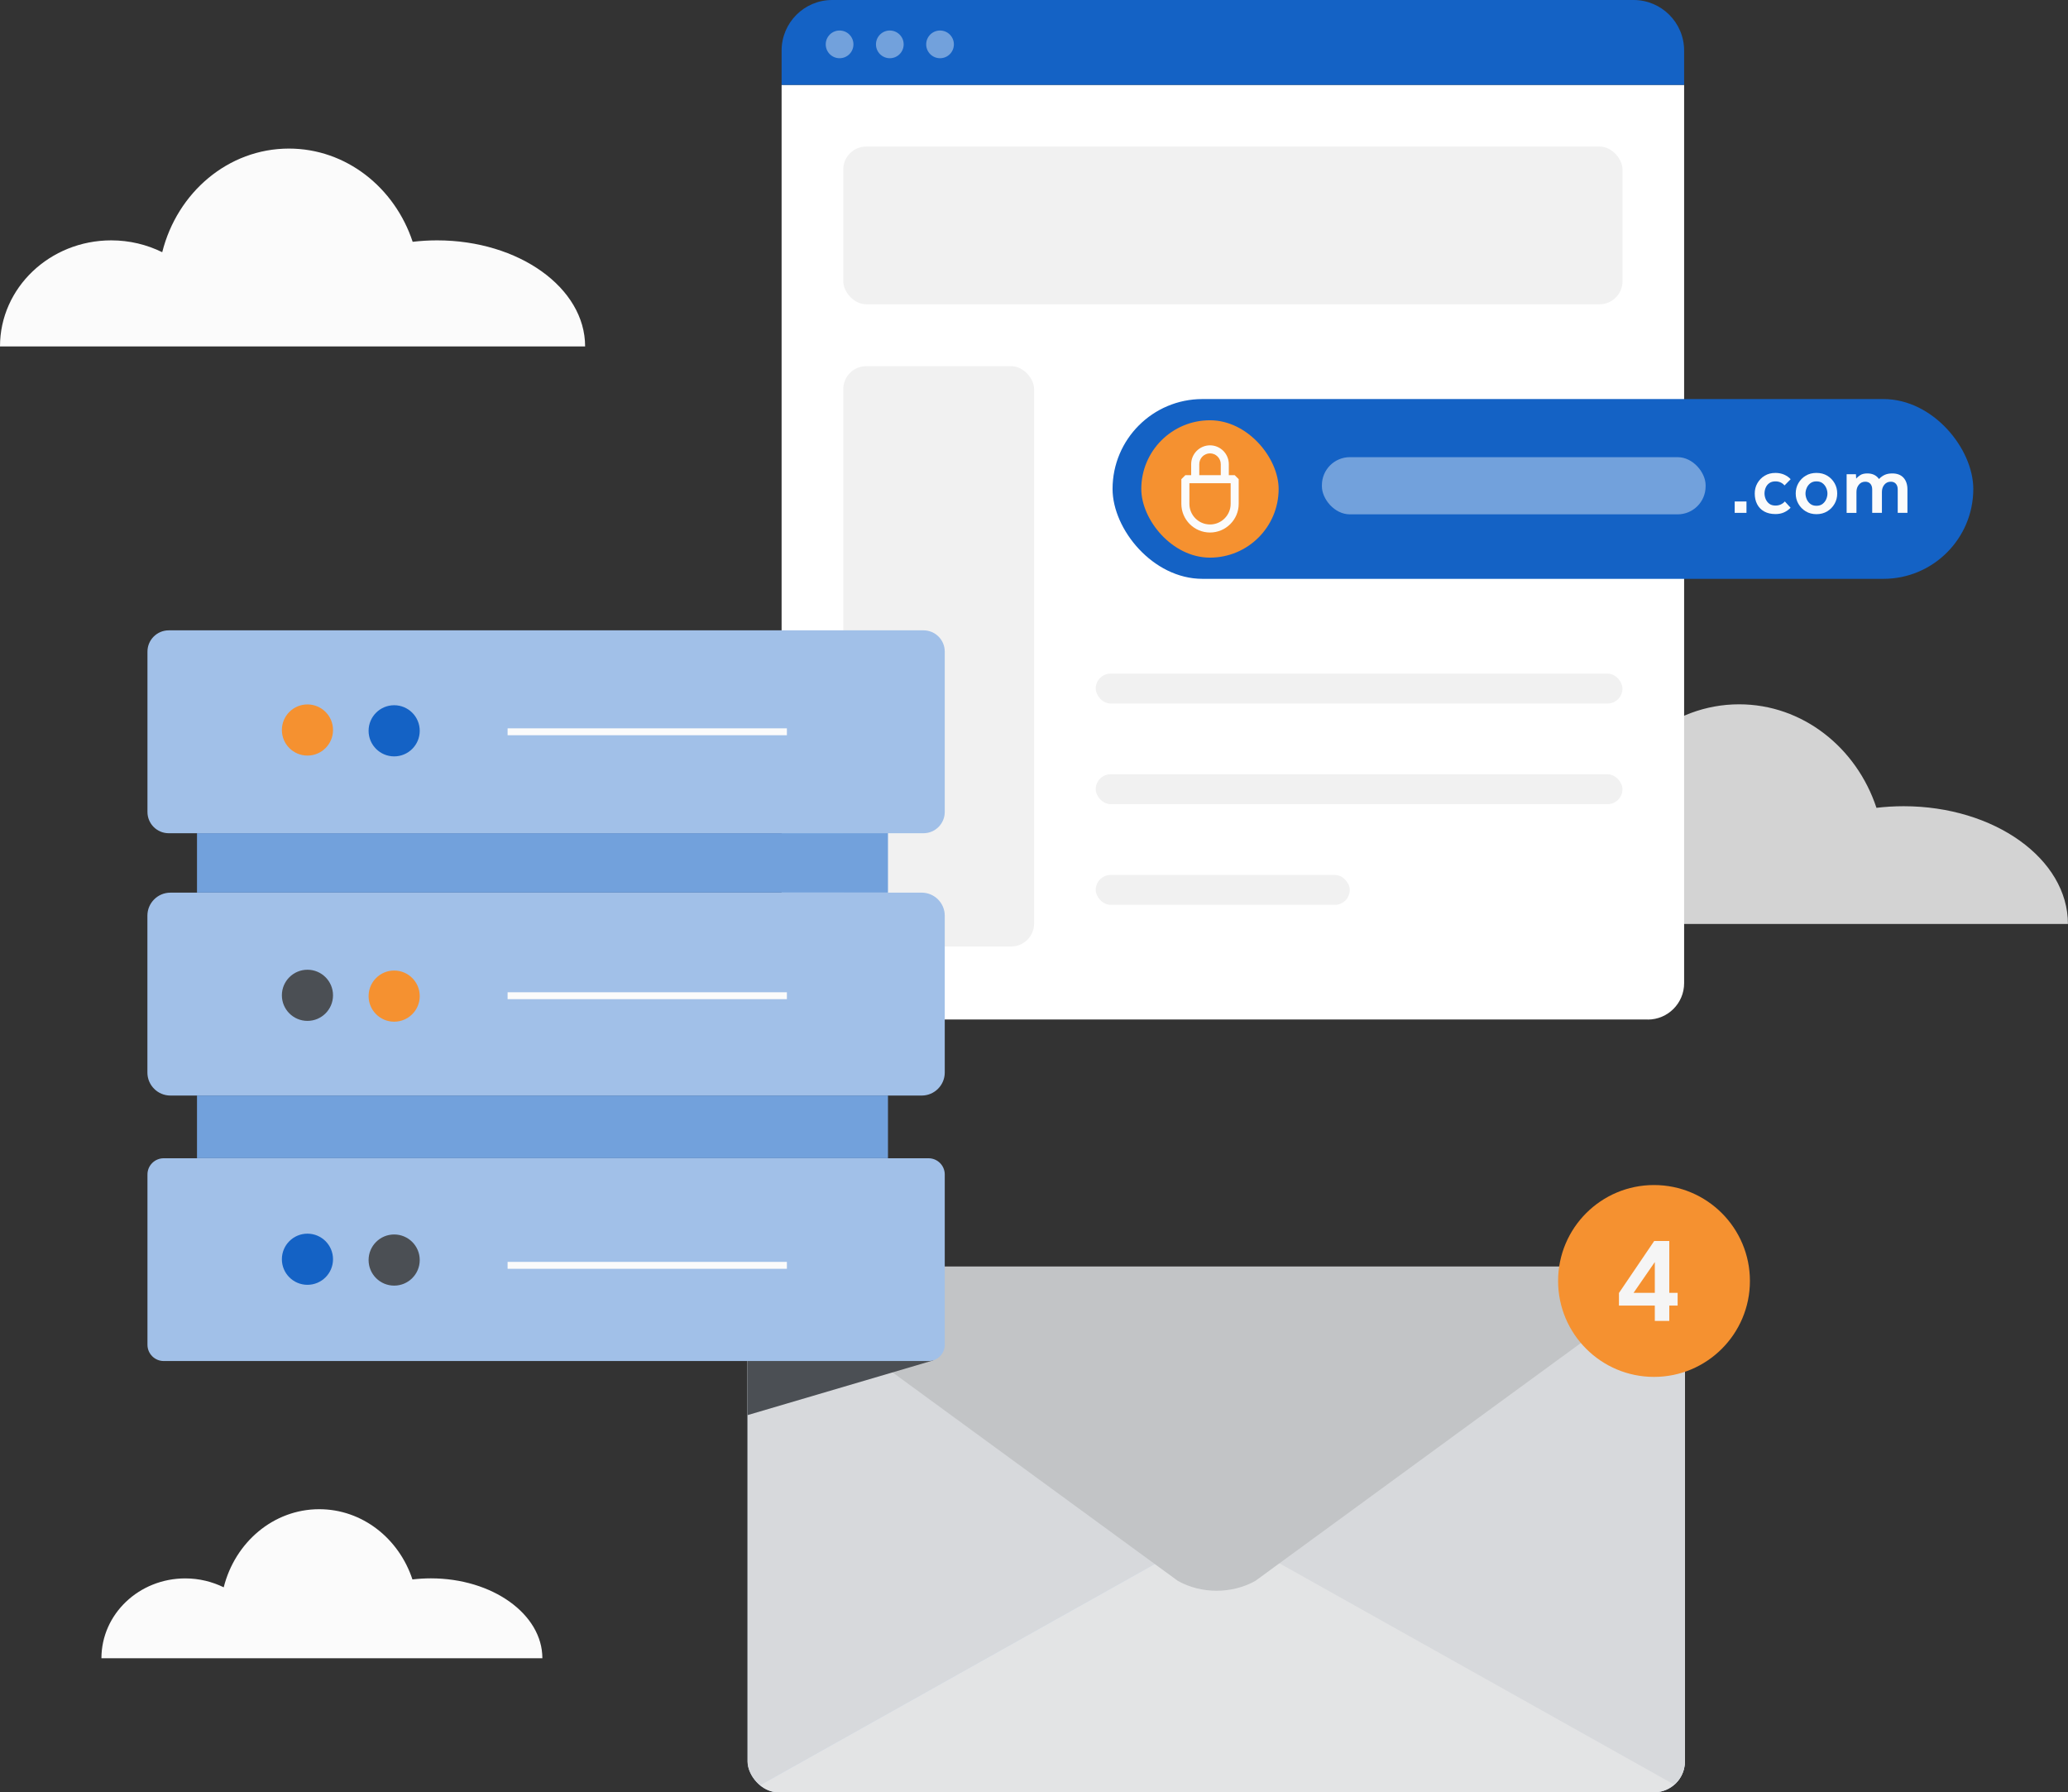 <?xml version="1.0" encoding="UTF-8"?> <svg xmlns="http://www.w3.org/2000/svg" xmlns:xlink="http://www.w3.org/1999/xlink" id="Ebene_2" data-name="Ebene 2" viewBox="0 0 359.86 311.84"><rect x="0" y="0" width="359.86" height="311.84" fill="#333333" stroke="none"/><defs><style> .cls-1 { fill: none; } .cls-2 { fill: #f1f1f1; } .cls-3 { fill: #f59130; } .cls-4 { fill: #d0e0f3; } .cls-5 { fill: #72a1dc; } .cls-6 { clip-path: url(#clippath-1); } .cls-7 { fill: #1462c5; } .cls-8 { fill: #fff; } .cls-9 { fill: #1462c5; } .cls-10 { opacity: .8; } .cls-11 { fill: #4b4f54; } .cls-12 { fill: #f5f5f5; } .cls-13 { fill: #a1c0e8; } .cls-14 { fill: #e3e4e5; } .cls-15 { fill: #c2c4c6; } .cls-16 { fill: #d7d9dc; } .cls-17 { clip-path: url(#clippath); } .cls-18 { fill: #fbfbfb; } </style><clipPath id="clippath"><rect class="cls-1" x="130.09" y="219.78" width="163.1" height="92.06" rx="5.37" ry="5.37"></rect></clipPath><clipPath id="clippath-1"><path class="cls-4" d="M293.32,220.35v86.95c0,2.5-2.41,4.53-5.39,4.53h-152.45c-2.98,0-5.39-2.03-5.39-4.53v-86.95l81.62,45.75,81.62-45.75Z"></path></clipPath></defs><g id="Ebene_1-2" data-name="Ebene 1"><g><g class="cls-10"><path class="cls-18" d="M246.79,160.76c0-11.31,9.63-20.49,21.5-20.49,3.55,0,6.9.84,9.85,2.29,2.88-11.52,12.75-20.02,24.49-20.02,11.04,0,20.43,7.52,23.9,18.01,1.54-.18,3.11-.28,4.72-.28,15.8,0,28.6,9.17,28.6,20.49h-113.06Z"></path></g><g><g><path class="cls-8" d="M286.74,177.38h-144.4c-3.49,0-6.33-2.83-6.33-6.33V14.77h157.05v156.29c0,3.49-2.83,6.33-6.33,6.33Z"></path><path class="cls-7" d="M144.81,0h139.45C289.12,0,293.06,3.94,293.06,8.8v5.97h-157.05v-5.97C136.01,3.94,139.95,0,144.81,0Z"></path><g><circle class="cls-5" cx="146.1" cy="7.72" r="2.41"></circle><circle class="cls-5" cx="154.84" cy="7.72" r="2.41"></circle><circle class="cls-5" cx="163.58" cy="7.72" r="2.41"></circle></g></g><rect class="cls-2" x="146.74" y="25.5" width="135.6" height="27.44" rx="4" ry="4"></rect><rect class="cls-2" x="146.74" y="63.71" width="33.21" height="100.97" rx="4" ry="4"></rect><rect class="cls-2" x="190.67" y="134.71" width="91.66" height="5.2" rx="2.6" ry="2.6"></rect><rect class="cls-2" x="190.67" y="152.23" width="44.21" height="5.2" rx="2.6" ry="2.6"></rect><rect class="cls-2" x="190.67" y="117.2" width="91.66" height="5.2" rx="2.6" ry="2.6"></rect><rect class="cls-7" x="193.6" y="69.43" width="149.78" height="31.28" rx="15.64" ry="15.64"></rect><g><path class="cls-18" d="M301.86,89.23v-1.98h2.05v1.98h-2.05Z"></path><path class="cls-18" d="M310.59,87.25l1,1.09c-.32.33-.69.6-1.13.8-.43.2-.93.3-1.5.3-.76,0-1.42-.15-1.96-.45s-.95-.72-1.23-1.26c-.28-.54-.42-1.16-.42-1.87,0-.65.15-1.25.46-1.79.31-.54.73-.98,1.27-1.3.54-.33,1.17-.49,1.88-.49.54,0,1.04.1,1.49.29.45.2.83.46,1.15.8l-1.07,1.09c-.18-.22-.4-.39-.67-.52-.26-.12-.56-.19-.9-.19-.43,0-.79.1-1.07.3-.28.2-.49.46-.63.78-.14.32-.21.66-.21,1.03,0,.33.07.66.21.99.14.32.35.59.63.8.28.21.64.31,1.07.31.33,0,.64-.06.92-.19.28-.13.51-.3.7-.52Z"></path><path class="cls-18" d="M312.48,85.86c0-.65.15-1.25.46-1.79.31-.54.73-.98,1.27-1.3.54-.33,1.17-.49,1.88-.49s1.34.16,1.88.49c.54.32.96.76,1.27,1.3.31.54.46,1.14.46,1.79s-.15,1.25-.46,1.79c-.31.54-.73.98-1.27,1.31-.54.33-1.17.5-1.88.5s-1.34-.17-1.88-.5c-.54-.33-.96-.77-1.27-1.31-.31-.54-.46-1.14-.46-1.79ZM316.09,88c.43,0,.79-.11,1.07-.33.28-.22.49-.49.63-.82.14-.33.21-.66.21-.98s-.07-.65-.21-.97c-.14-.33-.35-.6-.63-.82-.28-.22-.64-.33-1.07-.33s-.79.11-1.07.33c-.28.22-.49.49-.63.82-.14.33-.21.65-.21.97s.07.65.21.98c.14.33.35.6.63.82.28.22.64.33,1.07.33Z"></path><path class="cls-18" d="M321.34,89.23v-6.72h1.62l.04.76c.16-.2.4-.4.7-.6.31-.2.72-.3,1.25-.3.89,0,1.56.32,2.02.97.34-.35.7-.6,1.06-.75.36-.15.78-.22,1.25-.22.85,0,1.5.25,1.96.75.45.5.68,1.18.68,2.03v4.08h-1.69v-4.07c0-.42-.11-.75-.32-.99-.21-.24-.51-.36-.88-.36-.47,0-.84.17-1.13.52-.28.34-.42.76-.42,1.26v3.64h-1.69v-4.07c0-.42-.11-.75-.32-.99-.22-.24-.51-.36-.88-.36-.47,0-.84.17-1.12.52-.28.34-.42.76-.42,1.26v3.64h-1.69Z"></path></g><rect class="cls-3" x="198.6" y="73.12" width="23.9" height="23.9" rx="11.95" ry="11.95"></rect><g><path class="cls-18" d="M210.56,92.65c-2.75,0-4.99-2.24-4.99-4.99v-4.29l.7-.7h8.58s.7.7.7.7v4.29c0,2.75-2.24,4.99-4.99,4.99ZM206.97,84.07v3.59c0,1.98,1.61,3.59,3.59,3.59s3.59-1.61,3.59-3.59v-3.59h-7.18Z"></path><path class="cls-18" d="M208.68,83.83h-1.4v-3.07c0-1.8,1.47-3.27,3.27-3.28,1.81,0,3.28,1.47,3.28,3.28v3.07h-1.4v-3.07c0-1.03-.84-1.88-1.87-1.88-1.03,0-1.87.84-1.87,1.88v3.07Z"></path></g><rect class="cls-5" x="230.03" y="79.54" width="66.77" height="9.95" rx="4.87" ry="4.87"></rect></g><g class="cls-17"><g><g><path class="cls-4" d="M293.32,220.35v86.95c0,2.5-2.41,4.53-5.39,4.53h-152.45c-2.98,0-5.39-2.03-5.39-4.53v-86.95l81.62,45.75,81.62-45.75Z"></path><g class="cls-6"><polygon class="cls-14" points="294.33 219.79 129.08 312.4 294.33 312.4 294.33 219.79"></polygon><polygon class="cls-16" points="129.08 312.4 129.08 219.79 211.7 266.1 129.08 312.4"></polygon><polygon class="cls-16" points="293.95 219.35 293.95 311.96 211.32 265.65 293.95 219.35"></polygon></g></g><path class="cls-15" d="M293.32,220.35l-74.87,54.7c-4.08,2.29-9.41,2.29-13.49,0l-74.86-54.7h163.23Z"></path></g></g><g><circle class="cls-3" cx="287.82" cy="222.87" r="16.69"></circle><path class="cls-12" d="M281.72,227.14v-2.18l6.13-9.04h2.63v9.02h1.45v2.21h-1.45v2.67h-2.52v-2.67h-6.24ZM284.26,224.94h3.7v-5.36l-3.7,5.36Z"></path></g><path class="cls-18" d="M0,60.27c0-10.19,8.67-18.45,19.36-18.45,3.2,0,6.21.75,8.87,2.06,2.6-10.38,11.48-18.03,22.05-18.03,9.94,0,18.4,6.77,21.53,16.22,1.38-.16,2.8-.25,4.25-.25,14.23,0,25.76,8.26,25.76,18.45H0Z"></path><path class="cls-18" d="M17.65,288.52c0-7.68,6.53-13.9,14.59-13.9,2.41,0,4.68.57,6.69,1.55,1.96-7.82,8.65-13.59,16.62-13.59,7.5,0,13.87,5.1,16.22,12.22,1.04-.12,2.11-.19,3.2-.19,10.72,0,19.41,6.23,19.41,13.9H17.65Z"></path><polygon class="cls-11" points="130.09 235.91 130.09 246.21 162.46 236.67 130.09 235.91"></polygon><g><g><path class="cls-13" d="M164.4,204.34v29.63c0,1.56-1.27,2.83-2.83,2.83H28.49c-1.56,0-2.83-1.27-2.83-2.83v-29.63c0-1.56,1.27-2.82,2.83-2.82h133.08c1.56,0,2.83,1.26,2.83,2.82Z"></path><path class="cls-13" d="M34.28,155.31h126.12c2.2,0,4,1.8,4,4v27.3c0,2.2-1.8,4-4,4H29.65c-2.21,0-4-1.8-4-4v-27.3c0-2.2,1.79-4,4-4h4.63Z"></path><path class="cls-13" d="M164.4,113.37v27.9c0,2.04-1.66,3.7-3.7,3.7H29.36c-2.05,0-3.7-1.66-3.7-3.7v-27.9c0-2.04,1.66-3.7,3.7-3.7h131.34c2.05,0,3.7,1.66,3.7,3.7Z"></path><rect class="cls-5" x="34.28" y="190.6" width="120.24" height="10.91"></rect><rect class="cls-5" x="34.28" y="144.96" width="120.24" height="10.34"></rect></g><rect class="cls-18" x="88.33" y="219.55" width="48.6" height="1.2"></rect><rect class="cls-18" x="88.33" y="172.64" width="48.6" height="1.2"></rect><rect class="cls-18" x="88.33" y="126.72" width="48.6" height="1.2"></rect><circle class="cls-9" cx="68.59" cy="127.15" r="4.45"></circle><circle class="cls-3" cx="68.59" cy="173.31" r="4.45"></circle><circle class="cls-11" cx="68.59" cy="219.23" r="4.45"></circle><circle class="cls-3" cx="53.5" cy="127.01" r="4.45"></circle><circle class="cls-11" cx="53.5" cy="173.17" r="4.45"></circle><circle class="cls-9" cx="53.5" cy="219.09" r="4.45"></circle></g></g></g></svg> 
